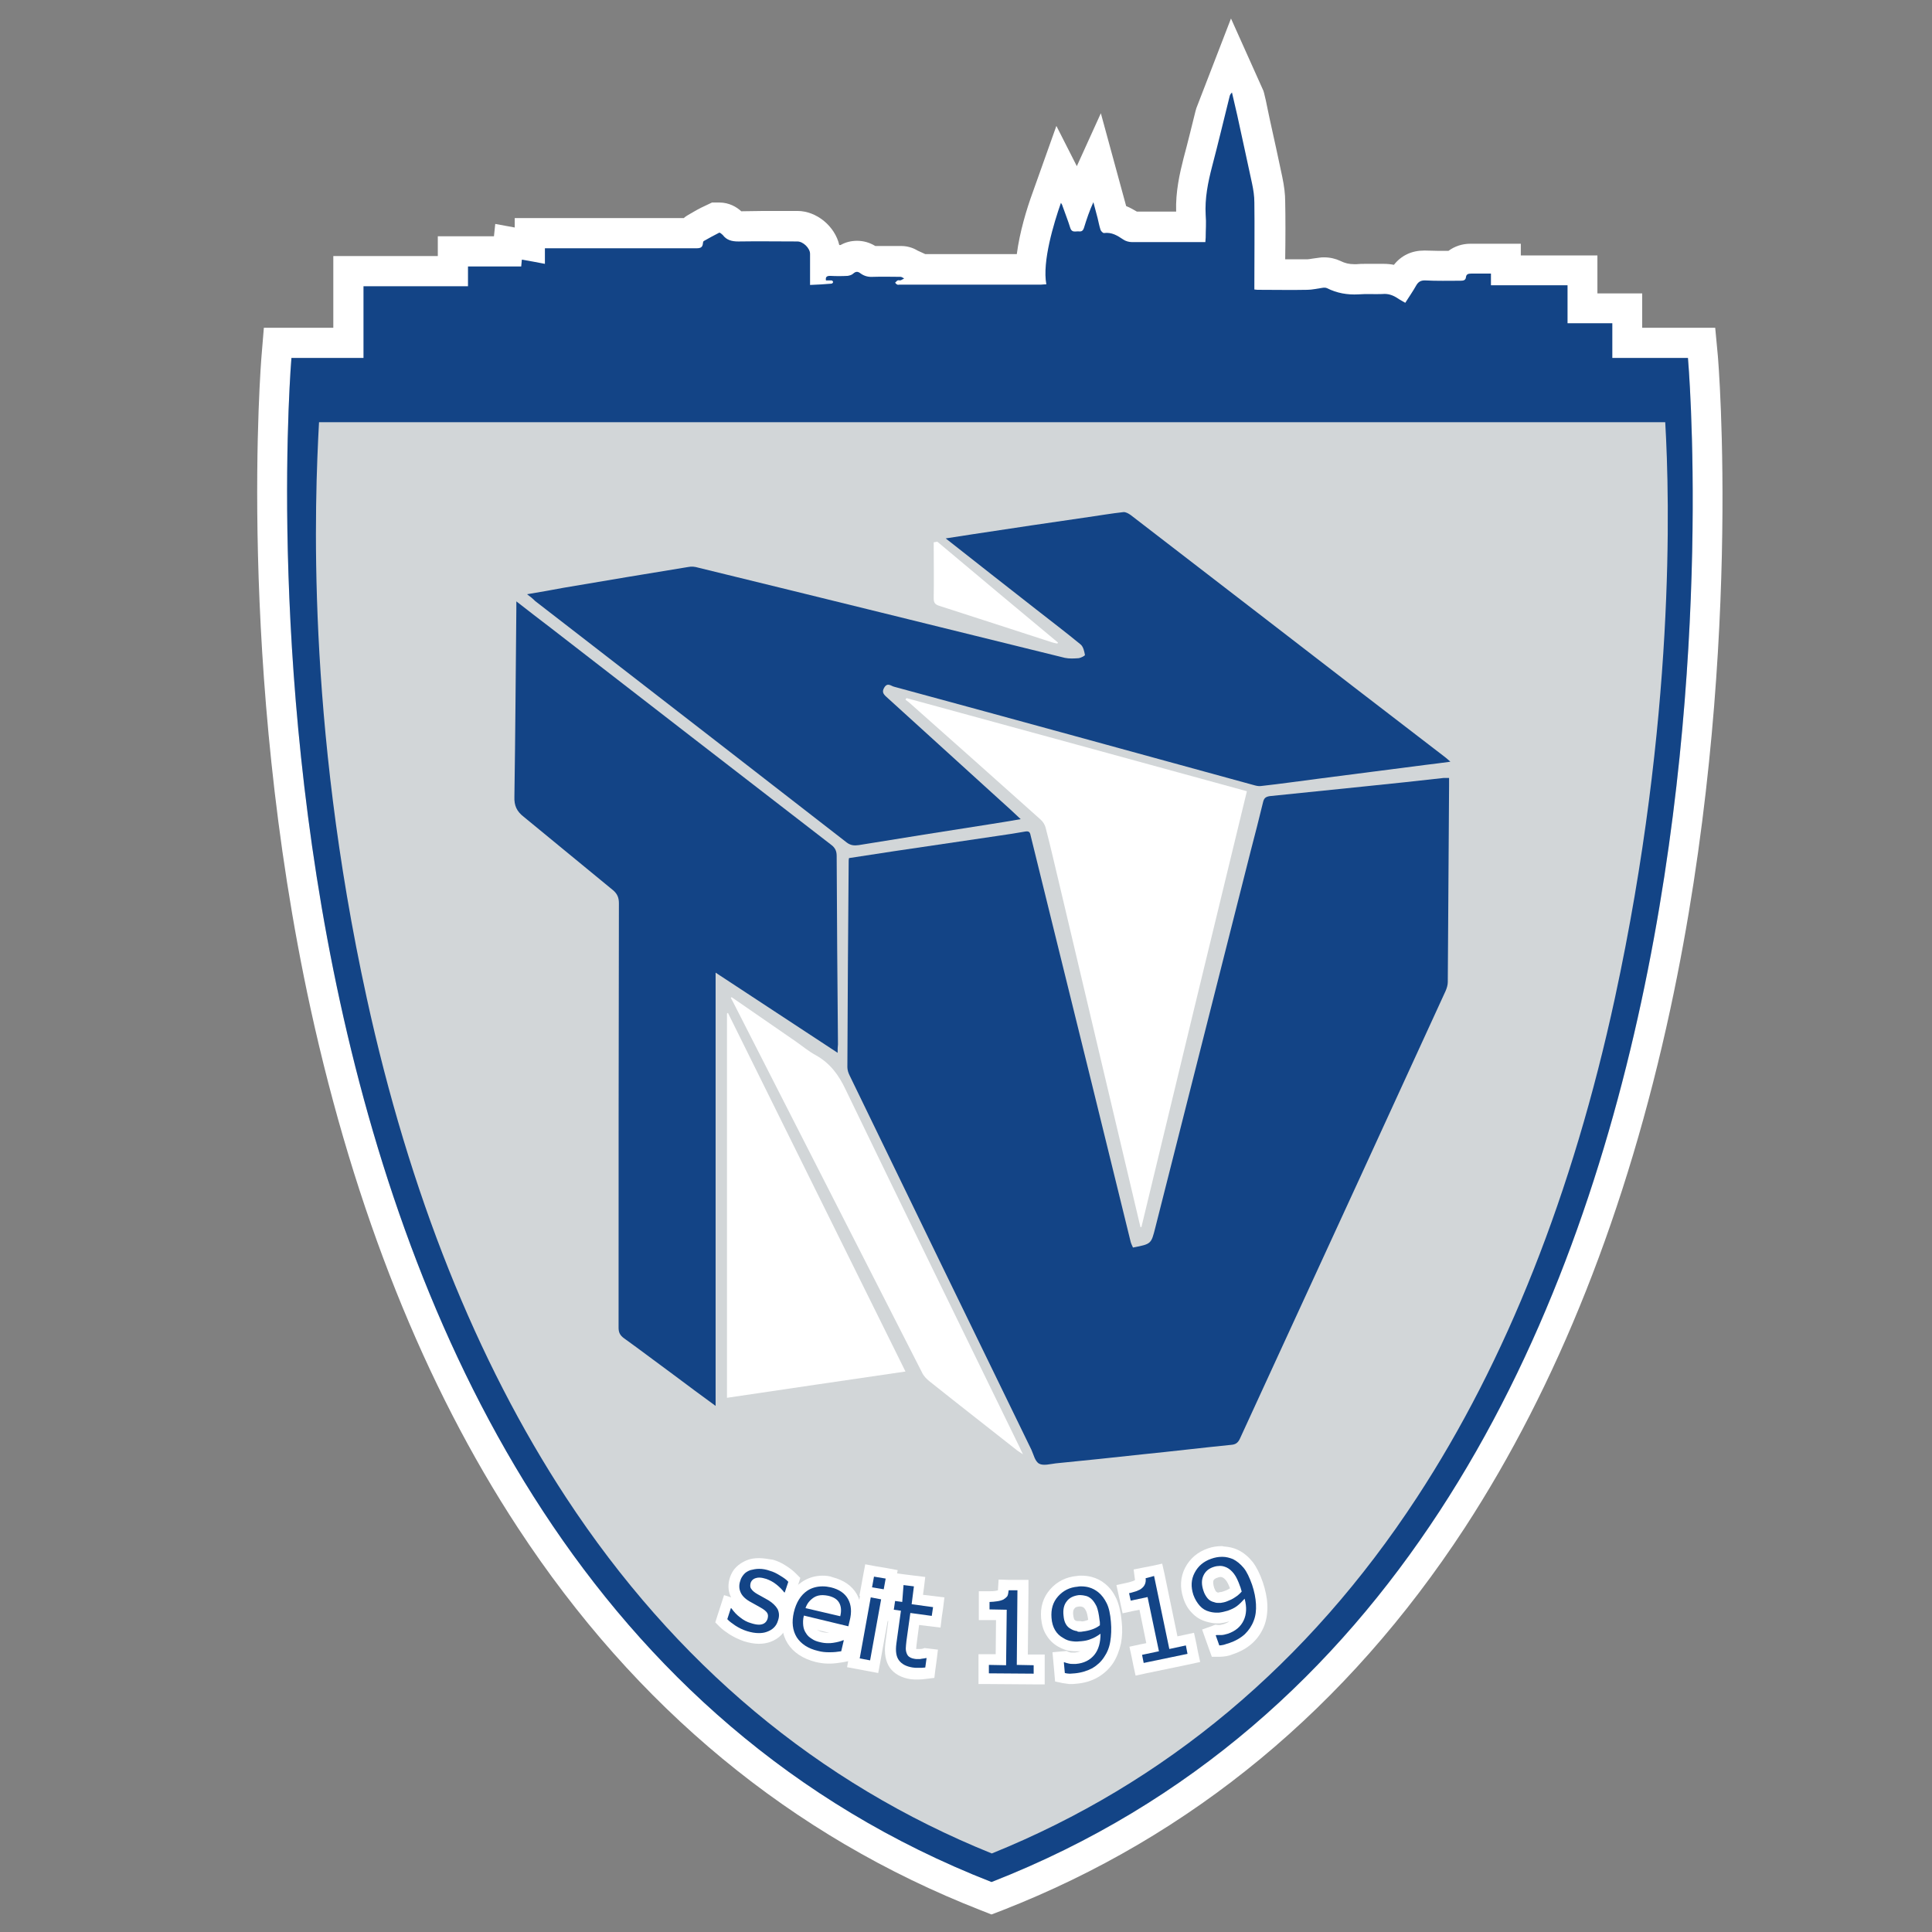<?xml version="1.0" encoding="utf-8"?>
<!-- Generator: Adobe Illustrator 19.2.1, SVG Export Plug-In . SVG Version: 6.00 Build 0)  -->
<svg version="1.1" id="Ebene_3" xmlns="http://www.w3.org/2000/svg" xmlns:xlink="http://www.w3.org/1999/xlink" x="0px" y="0px"
	 viewBox="0 0 595.3 595.3" style="enable-background:new 0 0 595.3 595.3;" xml:space="preserve">
<rect x="0" y="0" width="595.3" height="595.3" fill="#808080" stroke="none"/>
<style type="text/css">
	.st0{fill:#FFFFFF;}
	.st1{fill:#D2D6D8;}
	.st2{fill:#134486;}
</style>
<path class="st0" d="M302.2,588.6c-58.3-22.8-106.3-62.4-142.6-117.8c-28.8-43.9-50.3-97.8-63.9-160
	C72.7,205.2,80.5,110.5,80.6,109.5l0.7-8.5h21.4V78.9h32.2v-6.1h17.3l0.4-3.8l6,1.1v-2.9l29.7,0c7.5,0,14.9,0,22.4,0
	c0.4-0.4,0.9-0.7,1.4-1c1.5-0.9,3.4-2,5.4-2.9l1.9-0.9l2.2,0c3.1,0,5.4,1.4,6.8,2.7c2.3,0,4.7-0.1,7.1-0.1c1.8,0,10.2,0,10.2,0
	c6,0,11.6,4.8,12.9,10.5c0.1,0,0.3,0,0.4,0c1.6-0.9,3.3-1.3,5.1-1.3c1.9,0,3.8,0.5,5.6,1.6c1,0,2,0,3,0c1.4,0,2.9,0,4.3,0l0.7,0
	c2.4,0,4.2,0.9,5,1.4l2.4,1.1l28.2,0c0.9-6.8,3-13.8,4.9-19l7.3-20.5l6.3,12.4l7.4-16.3c0,0,7.6,27.9,7.8,28.6
	c1.3,0.5,2.4,1.2,3.3,1.7c3.2,0,6.4,0,9.7,0l2.4,0c-0.2-6.1,1.1-11.8,2.3-16.5c1.3-4.8,2.5-9.8,3.7-14.6l0.1-0.3l0.1-0.4l10.7-27.7
	l10,22.3l0.2,0.7c0.4,1.5,0.7,3,1,4.5l0.8,3.8c1.3,5.9,2.6,11.7,3.8,17.5c0.6,2.9,0.9,5.3,0.9,7.6c0.1,4.5,0.1,11.6,0,17.8l0.5,0
	c2.1,0,4.2,0,6.3,0c0.3,0,1-0.1,1.5-0.2c0.7-0.1,1.5-0.2,2.2-0.3c0.5-0.1,1-0.1,1.5-0.1c1.8,0,3.5,0.4,5,1.1c1.4,0.7,2.7,1,4.2,1
	c0.3,0,0.5,0,0.8,0c0.9-0.1,1.8-0.1,2.7-0.1c0.6,0,1.3,0,1.9,0c0.6,0,1.1,0,1.5,0c0.4,0,0.8,0,1.3,0c0.3,0,0.7,0,1,0
	c1,0,2.1,0.1,3.1,0.3c2.3-2.9,5.5-4.4,9.3-4.4l0.3,0c1.5,0,2.9,0.1,4.3,0.1l2.9,0c1.9-1.4,4.2-2.2,6.8-2.2l0.3,0c0.8,0,1.6,0,2.3,0
	l3.6,0h9.3v3.6h23.6v11.7h13.8V101h22.5l0.8,8.5c0.1,0.9,8.1,95.9-14.6,201.3c-13.4,62.3-34.8,116.1-63.4,160
	c-36.2,55.4-84.1,95-142.4,117.8l-3.4,1.3L302.2,588.6z M107.1,139.3C105,194.6,110,250.5,122,305.5c12.9,59,33.1,109.7,60.1,150.8
	c31.8,48.5,73.3,83.7,123.4,104.8c50.1-21.1,91.6-56.3,123.2-104.8c26.9-41.1,47-91.8,59.7-150.8c16-74.1,16.9-134.4,15.7-166.2
	H107.1z"/>
<path class="st0" d="M379.4,17.8l5.2,11.7c0.4,1.6,0.7,3.2,1.1,4.7l0.8,3.8c1.3,5.8,2.6,11.6,3.8,17.5c0.5,2.6,0.8,4.7,0.8,6.7
	c0.1,4.9,0.1,13,0,19.5l0,2.9l5.2,0c2.1,0,4.3,0,6.4,0c0.6,0,1.4-0.1,2.2-0.3c0.7-0.1,1.3-0.2,2-0.3c0.3,0,0.7-0.1,1-0.1
	c1.1,0,2.1,0.2,3,0.6c2,1,4.1,1.5,6.3,1.5c0.4,0,0.7,0,1.1,0c0.8-0.1,1.6-0.1,2.3-0.1c0.6,0,1.2,0,1.8,0c0.5,0,1.1,0,1.6,0
	c0.5,0,1,0,1.5,0c0.3,0,0.5,0,0.8,0c1.8,0,3.4,0.4,5,1.1c0.3-0.5,0.6-1,0.9-1.5c1.5-2.5,3.6-3.8,6.4-3.8l0.3,0
	c1.5,0,2.9,0.1,4.4,0.1c0,0,4.7,0,4.8,0c1.1-1.4,2.8-2.2,4.9-2.2l0.2,0c0.8,0,1.6,0,2.4,0l3.6,0h4.6v3.6h23.6V95h13.8v10.7h22.9
	l0.4,4.2c0.1,0.9,8.1,95.1-14.5,199.9c-13.3,61.7-34.4,115-62.8,158.5c-35.6,54.5-82.8,93.6-140.2,116l-1.7,0.7l-1.7-0.7
	c-57.4-22.5-104.6-61.5-140.4-116c-28.5-43.4-49.7-96.8-63.2-158.5C77.4,205,85.1,110.9,85.2,109.9l0.4-4.3h21.8V83.5h32.2v-6.1
	h16.9l0.3-3l6.5,1.2v-3.8l25.1,0c8.2,0,16.3,0,24.5,0c0.4-0.7,1-1.2,1.7-1.6c1.4-0.8,3.3-1.9,5.1-2.8l1-0.5l1.1,0
	c2.5,0,4.2,1.9,4.7,2.5c0.1,0.1,0.3,0.2,0.9,0.2l0.2,0c2.7-0.1,5.4-0.1,8.2-0.1c1.8,0,10.2,0,10.2,0c4.3,0,8.5,4.2,8.5,8.5
	c0,0.7,0,1.5,0,2.2c0.4-0.1,0.9-0.1,1.5-0.1l0.2,0c0.9,0,1.8,0,2.7,0c0.6,0,1.2,0,1.8,0c1.4-1.1,2.7-1.3,3.7-1.3
	c1.4,0,2.7,0.5,3.9,1.4c0.1,0.1,0.2,0.2,0.8,0.2c1.4,0,2.6-0.1,3.9-0.1c1.5,0,3,0,4.4,0l0.5,0c1.4,0,2.5,0.6,3,0.9l3.5,1.6l33.4,0
	c0.3-7.6,3.1-16.7,5-22.1l3.6-10.3l4.9,9.7l0.1,0.2c0.2,0.3,0.4,0.8,0.6,1.3l0.1,0.2c0.2-0.6,0.5-1.2,0.8-1.8l5.3-11.8l3.8,14
	c0.3,1.1,0.6,2.3,0.9,3.4c0.1,0.4,0.2,0.8,0.3,1.2c2.3,0.4,4.1,1.6,5.5,2.5l0.2,0.1c0.1,0,0.2,0.1,0.3,0.1c3.6,0,7.3,0,10.9,0l7.2,0
	c0-1.2,0-2.3-0.1-3.4c-0.4-6.1,0.8-11.8,2.1-16.6c1.3-4.9,2.6-9.9,3.8-14.8 M102.6,134.7c-2.6,57.1,2.4,114.9,14.8,171.8
	c13,59.5,33.5,110.8,60.8,152.4c32.7,49.8,75.5,85.9,127.3,107.3c51.8-21.3,94.5-57.4,127.1-107.3c27.2-41.6,47.5-92.9,60.4-152.4
	c16.7-77.2,17.1-139.3,15.6-171.8H102.6z"/>
<path class="st1" d="M520.1,110.3c0,0,33.1,372.8-214.5,469.6C57.9,483.1,89.8,110.3,89.8,110.3H520.1z"/>
<g>
	<path class="st2" d="M520.1,110.3h-23.3c0-3.6,0-7.1,0-10.7H483V87.9c-7.8,0-15.7,0-23.6,0c0-1.3,0-2.4,0-3.6c-2.2,0-4.1,0-6.1,0
		c-0.9,0-1.5,0.2-1.6,1.1c-0.1,0.9-0.7,1.1-1.6,1.1c-3.7,0-7.4,0.1-11.1-0.1c-1.3,0-2,0.5-2.6,1.5c-1,1.8-2.2,3.5-3.4,5.4
		c-0.8-0.5-1.5-0.8-2.2-1.3c-1.5-1-3-1.6-4.9-1.4c-2.4,0.1-4.8-0.1-7.3,0.1c-3.5,0.2-6.7-0.4-9.7-1.9c-0.4-0.2-1-0.2-1.5-0.1
		c-1.5,0.2-3.1,0.6-4.6,0.6c-4.9,0.1-9.8,0-14.7,0c-0.5,0-1,0-1.6-0.1c0-0.6,0-1.1,0-1.6c0-6.5,0.1-18.8,0-25.2c0-2-0.3-3.9-0.7-5.8
		c-1.5-7.1-3.1-14.2-4.6-21.2c-0.5-2.3-1.1-4.6-1.6-6.9c-0.4,0.4-0.6,0.7-0.7,1.1c-1.8,7.2-3.5,14.4-5.4,21.6c-1.3,5-2.3,9.9-2,15.1
		c0.2,2.3,0,4.6,0,6.9c0,0.4-0.1,0.9-0.1,1.4c-0.7,0-1.2,0-1.7,0c-7,0-14,0-20.9,0c-0.9,0-2-0.3-2.7-0.8c-1.8-1.2-3.5-2.3-5.9-2
		c-0.3,0.1-1-0.6-1.1-1c-0.4-1.2-0.6-2.4-0.9-3.6c-0.4-1.6-0.9-3.3-1.3-4.9c-1.2,2.6-2.1,5.3-2.9,7.9c-0.3,0.9-0.7,1.2-1.6,1.1
		c-0.9-0.1-2.1,0.5-2.6-1c-0.7-2.3-1.6-4.5-2.4-6.8c-0.1-0.4-0.3-0.7-0.5-1c-2.2,6.3-5.8,18.1-4.5,25.1c-0.7,0-1.2,0.1-1.6,0.1
		c-14.5,0-29.1,0-43.6,0c-0.2,0-0.5,0.1-0.7,0c-0.3-0.1-0.5-0.4-0.7-0.6c0.3-0.2,0.5-0.6,0.8-0.7c0.2-0.1,0.6,0,0.8,0
		c0.4-0.1,0.8-0.4,1.2-0.6c-0.4-0.2-0.8-0.5-1.1-0.5c-2.8,0-5.6-0.1-8.4,0c-1.5,0.1-2.8-0.2-4-1.1c-0.8-0.6-1.4-0.6-2.2,0.1
		c-0.4,0.4-1.1,0.6-1.7,0.7c-1.8,0.1-3.6,0.1-5.4,0c-1,0-1.5,0.3-1.3,1.4c0.6,0,1.2,0,1.7,0c0.2,0,0.5,0.3,0.5,0.5
		c0,0.2-0.3,0.5-0.5,0.5c-2.1,0.2-4.3,0.3-6.6,0.4c0-3.4,0-6.5,0-9.6c0-1.7-2.1-3.8-3.9-3.8c-6.1,0-12.2-0.1-18.2,0
		c-2,0-3.6-0.4-4.8-2c-0.3-0.3-0.9-0.8-1.1-0.7c-1.6,0.8-3.2,1.7-4.8,2.6c-0.1,0.1-0.2,0.4-0.2,0.6c-0.1,1.3-0.7,1.6-2,1.6
		c-15.1,0-30.2,0-45.3,0c-0.5,0-1.1,0-1.4,0c0,1.7,0,3.1,0,4.8c-2.5-0.5-4.8-0.9-7.1-1.3c-0.1,0.7-0.1,1.3-0.2,2.1
		c-5.5,0-10.9,0-16.4,0c0,2.1,0,4,0,6.1c-10.8,0-21.5,0-32.2,0c0,7.4,0,14.7,0,22.1H89.8c0,0-31.9,372.8,215.7,469.6
		C553.2,483.1,520.1,110.3,520.1,110.3z M497.6,307.5c-13,60.1-33.5,111.9-61,153.9c-33.5,51.2-77.6,88.1-131,109.7
		c-53.5-21.6-97.6-58.5-131.2-109.7c-27.6-42.1-48.3-93.9-61.4-153.9c-18.8-86-16-153.3-14.7-177.4H112h384.8h16.3
		C514.5,154.1,516.2,221.4,497.6,307.5z"/>
</g>
<g>
	<g>
		<path class="st2" d="M349.1,384.4c5.7-1.1,5.6-1.1,6.9-6.2c9.8-38.7,19.6-77.4,29.4-116.1c1.3-5,2.6-10,3.8-15
			c0.3-1.2,0.8-1.6,2.1-1.8c9.8-1,19.6-2,29.3-3c8.1-0.8,16.2-1.7,24.3-2.6c0.5,0,0.9,0,1.6,0c0,0.8,0,1.6,0,2.3
			c-0.1,20.2-0.3,40.4-0.4,60.6c0,0.9-0.3,1.9-0.7,2.8c-17.5,38.2-35,76.3-52.6,114.5c-3.6,7.8-7.2,15.7-10.8,23.5
			c-0.6,1.2-1.3,1.7-2.7,1.8c-9,0.9-18.1,2-27.1,2.9c-9,1-17.9,1.9-26.9,2.8c-1.7,0.2-3.8,0.8-5.1,0.1c-1.3-0.7-1.7-2.8-2.4-4.3
			c-18.7-38.4-37.4-76.9-56-115.3c-0.4-0.8-0.7-1.7-0.7-2.6c0.1-21.1,0.2-42.2,0.4-63.4c0-0.3,0-0.5,0.1-1c4.6-0.7,9.1-1.4,13.7-2.1
			c10.8-1.6,21.7-3.2,32.5-4.8c2.7-0.4,5.5-0.8,8.2-1.3c1.3-0.2,1.4,0.5,1.6,1.4c2.3,9.3,4.6,18.7,6.9,28c8,32.4,16,64.8,23.9,97.1
			C348.6,383.4,348.9,383.9,349.1,384.4z"/>
	</g>
	<g>
		<path class="st2" d="M162.4,183.1c4.1-0.7,7.7-1.3,11.3-2c12.8-2.2,25.6-4.3,38.4-6.4c1-0.2,2-0.1,3,0.2
			c37.7,9.2,75.3,18.5,113,27.8c1.4,0.3,2.9,0.2,4.3,0.1c0.7-0.1,2-0.8,1.9-1c-0.2-1.1-0.5-2.5-1.3-3.2c-4.5-3.7-9.1-7.2-13.7-10.8
			c-9.2-7.2-18.4-14.4-27.9-21.9c3.1-0.5,5.7-0.9,8.4-1.3c11.9-1.8,23.8-3.6,35.7-5.3c3.5-0.5,7-1.1,10.6-1.5
			c0.7-0.1,1.6,0.4,2.3,0.9c13.9,10.7,27.9,21.5,41.8,32.2c18.4,14.2,36.8,28.4,55.2,42.5c0.4,0.3,0.8,0.7,1.5,1.3
			c-2.9,0.4-5.3,0.7-7.8,1c-10.6,1.4-21.2,2.7-31.8,4.1c-6.3,0.8-12.5,1.7-18.8,2.4c-0.7,0.1-1.5-0.1-2.2-0.3
			c-36.9-10.1-73.9-20.3-110.8-30.3c-0.9-0.2-2-1.4-3,0.2c-0.8,1.3-0.4,2,0.6,2.9c11.7,10.6,23.4,21.3,35.1,31.9
			c2,1.8,4,3.6,6.3,5.8c-3.4,0.6-6.5,1.1-9.7,1.6c-13.4,2.1-26.8,4.2-40.2,6.4c-1.4,0.2-2.5,0.1-3.7-0.8
			c-25.9-20.1-51.9-40.3-77.9-60.4c-6-4.7-12.1-9.3-18.1-14C164.1,184.4,163.5,183.9,162.4,183.1z"/>
	</g>
	<g>
		<path class="st2" d="M258.1,324.4c-12.7-8.3-24.9-16.4-37.6-24.7c0,44.6,0,88.8,0,133.5c-4.5-3.3-8.6-6.3-12.7-9.4
			c-5.2-3.8-10.3-7.7-15.6-11.5c-1.2-0.9-1.6-1.8-1.6-3.2c0-43.6,0-87.2,0.1-130.8c0-1.7-0.5-2.9-1.8-4
			c-9.2-7.5-18.3-15.1-27.5-22.6c-2.2-1.7-3-3.5-2.9-6.2c0.3-19.4,0.4-38.7,0.6-58.1c0-0.6,0-1.1,0-2.1c3.7,2.9,7.1,5.5,10.5,8.1
			c28.8,22.3,57.6,44.6,86.5,66.9c1.2,0.9,1.7,1.9,1.7,3.4c0.1,19.4,0.2,38.8,0.4,58.1C258.1,322.5,258.1,323.2,258.1,324.4z"/>
	</g>
	<g>
		<path class="st0" d="M279.3,215.1c34.9,9.5,69.8,19.1,104.9,28.7c-10.9,44.8-21.7,89.5-32.5,134.3c-0.1,0-0.2,0-0.3,0
			c-1.1-4.8-2.3-9.6-3.4-14.4c-7.2-30.4-14.4-60.9-21.6-91.3c-1.4-5.8-2.7-11.6-4.2-17.3c-0.2-0.9-0.8-1.9-1.6-2.6
			c-13.4-12-26.8-23.9-40.2-35.8c-0.4-0.4-0.9-0.7-1.4-1.1C279.1,215.4,279.2,215.3,279.3,215.1z"/>
	</g>
	<g>
		<path class="st0" d="M279,422.6c-18.6,2.7-36.7,5.4-55,8.1c0-39.7,0-79.1,0-118.4c0.1-0.1,0.2-0.1,0.3-0.2
			C242.5,348.9,260.7,385.6,279,422.6z"/>
	</g>
	<g>
		<path class="st0" d="M225.5,307.3c6.6,4.5,13.1,9.1,19.7,13.6c2,1.4,3.9,3,6.1,4.2c4.5,2.5,7.1,6.1,9.2,10.5
			c17.8,36.9,35.8,73.7,53.8,110.6c0.2,0.5,0.4,0.9,0.9,1.9c-0.9-0.6-1.4-0.9-1.8-1.2c-9-7.1-18-14.1-26.9-21.2
			c-1-0.8-1.9-1.7-2.4-2.8c-19.4-38-38.8-76.1-58.2-114.1c-0.2-0.4-0.5-0.9-0.7-1.3C225.2,307.4,225.3,307.3,225.5,307.3z"/>
	</g>
	<g>
		<path class="st0" d="M288.8,166.9c12.4,10.4,24.8,20.8,37.2,31.1c-0.1,0.1-0.1,0.2-0.2,0.3c-0.6-0.1-1.1-0.2-1.7-0.4
			c-11.5-3.7-23-7.5-34.6-11.2c-1.3-0.4-1.8-0.9-1.8-2.3c0.1-5.8,0-11.6,0-17.3C288.2,167,288.5,167,288.8,166.9z"/>
	</g>
</g>
<g>
	<g>
		<path class="st2" d="M233.8,505.1c-1.3,0-2.7-0.2-4.1-0.7c-1.5-0.5-2.8-1.1-4-1.9c-1.1-0.7-2-1.5-2.7-2.2l-0.7-0.7l1.9-6l2.2,0.7
			l0.3,0.4c0.6,0.9,1.4,1.7,2.3,2.4c0.9,0.7,1.8,1.2,2.7,1.5c0.8,0.2,1.4,0.4,2,0.4c0.2,0,0.4,0,0.5-0.1c0.2-0.1,0.4-0.1,0.6-0.6
			c0.1-0.2,0.1-0.4,0.1-0.5c0,0-0.2-0.4-1.5-1.1c-0.4-0.2-0.9-0.5-1.5-0.9c-0.7-0.4-1.3-0.7-1.9-1.1c-1.8-1.1-2.9-2.4-3.4-3.7
			c-0.5-1.4-0.6-2.9-0.1-4.4c0.3-1,0.8-1.8,1.5-2.6c0.7-0.7,1.6-1.3,2.6-1.7c0.9-0.4,2.1-0.6,3.3-0.6c1.2,0,2.5,0.2,3.8,0.6
			c1.2,0.4,2.4,0.9,3.5,1.6c1.1,0.7,2.1,1.4,2.8,2.1l0.7,0.7l-1.9,5.8l-2.2-0.7l-0.3-0.4c-0.5-0.7-1.2-1.4-2-2
			c-0.8-0.6-1.7-1.1-2.6-1.4c-0.6-0.2-1.1-0.3-1.6-0.3c-0.2,0-0.4,0-0.6,0.1c-0.4,0.1-0.5,0.2-0.5,0.4c-0.1,0.2-0.1,0.4,0,0.5
			c0.1,0.2,0.4,0.5,1.4,1.1c0.5,0.3,1.1,0.6,1.7,1c0.7,0.4,1.3,0.7,1.7,1c1.6,0.9,2.7,2.1,3.4,3.4c0.7,1.5,0.8,3.1,0.2,4.8
			c-0.7,2.1-2.2,3.7-4.4,4.5C236,504.9,234.9,505.1,233.8,505.1z"/>
		<path class="st0" d="M233.9,483.4C233.9,483.4,233.9,483.4,233.9,483.4c1.1,0,2.2,0.2,3.3,0.6c1.1,0.3,2.1,0.8,3.2,1.5
			c1,0.6,1.9,1.2,2.5,1.9l-1.1,3.3l-0.2-0.1c-0.6-0.8-1.4-1.6-2.4-2.4c-1-0.8-2-1.3-3.1-1.7c-0.7-0.2-1.4-0.4-2.1-0.4
			c-0.3,0-0.6,0-0.9,0.1c-0.9,0.2-1.5,0.7-1.8,1.5c-0.2,0.8-0.2,1.4,0.2,1.9c0.3,0.5,1,1.1,1.9,1.6c0.5,0.3,1.1,0.6,1.8,1
			c0.7,0.4,1.2,0.7,1.6,0.9c1.3,0.8,2.2,1.7,2.8,2.7c0.5,1.1,0.6,2.2,0.1,3.6c-0.5,1.7-1.7,2.8-3.4,3.4c-0.8,0.3-1.6,0.4-2.5,0.4
			c-1.1,0-2.3-0.2-3.6-0.6c-1.3-0.4-2.5-1-3.6-1.7c-1-0.7-1.9-1.3-2.5-2l1.1-3.4l0.2,0.1c0.7,1,1.6,2,2.7,2.8c1,0.8,2.1,1.4,3.2,1.7
			c0.9,0.3,1.8,0.5,2.5,0.5c0.3,0,0.6,0,0.9-0.1c0.9-0.2,1.5-0.8,1.8-1.7c0.2-0.7,0.2-1.3-0.1-1.8c-0.3-0.5-1-1.1-2.1-1.7
			c-0.4-0.2-0.9-0.5-1.6-0.9c-0.7-0.4-1.3-0.7-1.8-1c-1.5-0.9-2.4-1.9-2.8-3c-0.4-1-0.4-2.2,0-3.3c0.2-0.8,0.6-1.4,1.1-2
			c0.5-0.6,1.2-1,2-1.3C232,483.6,232.9,483.4,233.9,483.4 M233.9,480.1c-1.4,0-2.8,0.2-3.9,0.7c-1.2,0.5-2.3,1.2-3.2,2.1
			c-0.9,0.9-1.5,2-1.9,3.2c-0.6,1.9-0.6,3.8,0.1,5.5c0.1,0.2,0.2,0.4,0.3,0.6l-2.2-0.7l-1,3.1l-1.1,3.4l-0.6,1.9l1.4,1.4
			c0.8,0.8,1.8,1.5,3,2.3c1.3,0.8,2.7,1.5,4.4,2.1c1.6,0.5,3.2,0.8,4.6,0.8c1.3,0,2.5-0.2,3.6-0.6c2.7-1,4.5-2.9,5.4-5.5
			c0.7-2.1,0.6-4.2-0.3-6c-0.1-0.1-0.1-0.2-0.2-0.4l1.6,0.5l1-3.1l1.1-3.3l0.6-1.9l-1.4-1.4c-0.8-0.8-1.8-1.6-3.1-2.4
			c-1.2-0.8-2.5-1.4-3.9-1.8C236.8,480.4,235.3,480.1,233.9,480.1L233.9,480.1L233.9,480.1L233.9,480.1z"/>
	</g>
	<g>
		<path class="st2" d="M255.2,510.9c-1.2,0-2.4-0.1-3.6-0.4c-3.5-0.8-6.1-2.5-7.6-5c-1.6-2.5-1.9-5.5-1.1-9c0.8-3.4,2.5-6,4.9-7.6
			c1.7-1.1,3.6-1.7,5.6-1.7c0.9,0,1.9,0.1,2.9,0.4c3,0.7,5.1,2.2,6.3,4.4c1.2,2.2,1.5,4.8,0.7,7.9l-0.8,3.3l-13.6-3.2
			c0,0.3,0,0.6,0.1,0.9c0.1,0.7,0.3,1.3,0.6,1.8c0.3,0.5,0.7,0.9,1.3,1.2c0.6,0.4,1.3,0.6,2,0.8c0.6,0.2,1.3,0.2,2,0.2
			c0.5,0,0.9,0,1.4-0.1c1.6-0.2,2.3-0.5,2.5-0.7l0.6-0.3l2.4,0.6l-1.4,6.1l-1.1,0.2c-1.2,0.2-2.5,0.3-3.7,0.4
			C255.5,510.9,255.4,510.9,255.2,510.9z M257.5,495.9c0-0.5-0.1-0.9-0.3-1.3c-0.4-0.7-1.2-1.2-2.3-1.4c-0.5-0.1-0.9-0.2-1.3-0.2
			c-0.7,0-1.3,0.2-1.8,0.5c-0.4,0.2-0.7,0.5-1,0.8L257.5,495.9z"/>
		<path class="st0" d="M253.5,488.8c0.8,0,1.6,0.1,2.5,0.3c2.5,0.6,4.3,1.8,5.3,3.6c1,1.8,1.2,4,0.5,6.7l-0.4,1.7l-13.7-3.3
			c-0.3,1.1-0.3,2.2-0.2,3.1c0.1,0.9,0.4,1.7,0.9,2.4c0.4,0.7,1,1.2,1.8,1.7c0.7,0.5,1.6,0.8,2.5,1c0.8,0.2,1.6,0.3,2.4,0.3
			c0.5,0,1.1,0,1.6-0.1c1.4-0.2,2.4-0.5,3.1-0.8l0.2,0l-0.8,3.4c-1.2,0.2-2.3,0.3-3.5,0.3c-0.1,0-0.3,0-0.4,0c-1,0-2.1-0.1-3.2-0.4
			c-3.1-0.7-5.3-2.2-6.6-4.2c-1.3-2.1-1.6-4.7-0.9-7.7c0.7-3,2.1-5.3,4.2-6.7C250.2,489.2,251.8,488.8,253.5,488.8 M258.9,498
			c0.4-1.6,0.3-3-0.3-4.1c-0.6-1.1-1.7-1.8-3.4-2.2c-0.6-0.1-1.1-0.2-1.7-0.2c-1,0-1.9,0.2-2.7,0.7c-1.2,0.8-2.1,1.8-2.6,3.3
			L258.9,498 M253.5,485.5L253.5,485.5c-2.4,0-4.6,0.7-6.5,2c-2.8,1.9-4.7,4.8-5.6,8.6c-0.9,4-0.5,7.4,1.3,10.3
			c1.8,2.8,4.7,4.7,8.6,5.7c1.3,0.3,2.6,0.5,3.9,0.5c0.2,0,0.3,0,0.5,0c1.3,0,2.6-0.2,3.9-0.4l2.1-0.4l0.5-2.1l0.8-3.4l0.3-1.2
			l0.4,0.1l0.8-3.2l0.4-1.7c0.8-3.5,0.5-6.6-0.9-9.1c-1.5-2.6-4-4.3-7.4-5.2C255.6,485.6,254.5,485.5,253.5,485.5L253.5,485.5z
			 M255.1,503.1c-0.6,0-1.1-0.1-1.6-0.2c-0.6-0.1-1.1-0.4-1.6-0.6c-0.1,0-0.1-0.1-0.2-0.1l3.8,0.9
			C255.3,503.1,255.2,503.1,255.1,503.1L255.1,503.1z"/>
	</g>
	<g>
		<polygon class="st2" points="263,512.4 267,490.4 266.8,490.4 268,483.9 274.8,485.1 273.6,491.6 273.4,491.6 269.4,513.6 		"/>
		<path class="st0" d="M269.3,485.8l3.6,0.6l-0.6,3.3l-3.6-0.6L269.3,485.8 M268.3,492.2l3.2,0.6l-3.4,18.8l-3.2-0.6L268.3,492.2
			 M266.6,482l-0.6,3.2l-0.6,3.3l-0.6,3.2l0.2,0l-3.4,18.8l-0.6,3.2l3.2,0.6l3.2,0.6l3.2,0.6l0.6-3.2l3.4-18.8l0.2,0l0.6-3.2
			l0.6-3.3l0.6-3.2l-3.2-0.6l-3.6-0.6L266.6,482L266.6,482z"/>
	</g>
	<g>
		<path class="st2" d="M282.7,515.7c-0.7,0-1.4,0-2-0.1c-2.4-0.3-4.2-1.3-5.3-2.8c-1.1-1.5-1.5-3.7-1.1-6.4l1.1-8.5l-2.2-0.3
			l0.8-5.9l2.2,0.3l0.7-5.5l6.4,0.9l-0.7,5.4l6.6,0.9l-0.8,5.9l-6.6-0.9l-0.9,7c-0.1,0.9-0.2,1.7-0.2,2.2c0,0.3,0,0.6,0.2,0.9
			c0.1,0.2,0.2,0.3,0.3,0.4c0,0,0.3,0.2,1.3,0.3c0.2,0,0.4,0,0.6,0c0.2,0,0.4,0,0.7,0c0.7-0.1,1-0.2,1.1-0.2l0.3-0.1l2.1,0.3
			l-0.8,5.7l-1.3,0.2c-0.7,0.1-1.4,0.1-2.2,0.1L282.7,515.7z"/>
		<path class="st0" d="M278.4,488.4l3.2,0.4l-0.7,5.5l6.6,0.9l-0.4,2.7l-6.6-0.9l-1.2,8.6c-0.1,1-0.2,1.8-0.2,2.3
			c0,0.6,0.1,1.1,0.3,1.6c0.2,0.5,0.5,0.9,0.9,1.1c0.4,0.3,1.1,0.5,2,0.6c0.2,0,0.5,0,0.8,0c0.3,0,0.6,0,0.9-0.1
			c0.6-0.1,1-0.1,1.3-0.2l0.2,0l-0.4,2.9c-0.6,0.1-1.3,0.1-2,0.1c-0.1,0-0.1,0-0.2,0c-0.6,0-1.2,0-1.7-0.1c-1.9-0.3-3.3-1-4.2-2.2
			c-0.9-1.2-1.1-2.9-0.8-5.2l1.4-10.1l-2.2-0.3l0.4-2.7l2.2,0.3L278.4,488.4 M275.6,484.7l-0.4,3.3l-0.3,2.2l-2.2-0.3l-0.4,3.3
			l-0.4,2.7l-0.4,3.3l2.2,0.3l-0.9,6.8c-0.4,3.2,0.1,5.7,1.4,7.6c1.4,1.9,3.6,3.1,6.4,3.5c0.7,0.1,1.4,0.1,2.2,0.1l0.2,0
			c0.8,0,1.6-0.1,2.4-0.2l2.5-0.3l0.3-2.5l0.4-2.9l0.4-3.3l-3.3-0.4l-0.2,0l-0.6-0.1l-0.6,0.2c0,0-0.2,0.1-0.9,0.1
			c-0.2,0-0.3,0-0.5,0c-0.1,0-0.2,0-0.3,0c-0.1,0-0.2,0-0.3,0c0-0.5,0.1-1.1,0.2-2l0.7-5.4l3.3,0.4l3.3,0.4l0.4-3.3l0.4-2.7l0.4-3.3
			l-3.3-0.4l-3.3-0.4l0.3-2.2l0.4-3.3l-3.3-0.4l-3.2-0.4L275.6,484.7L275.6,484.7z"/>
	</g>
	<g>
		<path class="st2" d="M302.9,517.2l0.1-5.9l5.3,0.1l0.1-13.8l-5.3-0.1l0.1-5.6l1.8,0c0.6,0,1.3,0,2-0.1c0.9-0.1,1.2-0.3,1.3-0.3
			c0.3-0.2,0.5-0.3,0.7-0.6c0.1-0.1,0.2-0.4,0.2-0.9l0.1-1.5l5.8,0.1l-0.2,23l5.2,0.1l-0.1,5.9L302.9,517.2z"/>
		<path class="st0" d="M310.8,490l2.7,0l-0.2,23l5.2,0.1l0,2.6l-13.8-0.1l0-2.6l5.3,0.1l0.2-17.1l-5.3-0.1l0-2.3c0,0,0.1,0,0.1,0
			c0.7,0,1.4-0.1,2.2-0.2c0.8-0.1,1.4-0.3,1.9-0.5c0.5-0.3,0.9-0.6,1.3-1.1C310.6,491.4,310.7,490.8,310.8,490 M307.7,486.7
			l-0.2,3.1c0,0.1,0,0.1,0,0.2c0,0,0,0,0,0c0,0,0,0,0,0c0,0-0.2,0.1-0.8,0.2c-0.6,0.1-1.2,0.1-1.7,0.1l-0.1,0l-3.3,0l0,3.3l0,2.3
			l0,3.3l3.3,0l2,0l-0.1,10.5l-2,0l-3.3,0l0,3.3l0,2.6l0,3.3l3.3,0l13.8,0.1l3.3,0l0-3.3l0-2.6l0-3.3l-3.3,0l-1.9,0l0.2-19.7l0-3.3
			l-3.3,0l-2.7,0L307.7,486.7L307.7,486.7z"/>
	</g>
	<g>
		<path class="st2" d="M329.5,517.2c-0.6,0-1.2-0.1-1.8-0.2l-1.2-0.3l-0.6-6.1l2.2-0.2l0.4,0.2c0.1,0.1,0.4,0.2,1.1,0.3
			c0.3,0,0.6,0.1,0.9,0.1c0.2,0,0.5,0,0.7,0c2.1-0.2,3.6-0.9,4.6-2.2c0.5-0.7,0.9-1.5,1.2-2.4c-0.1,0-0.2,0.1-0.2,0.1
			c-1.1,0.4-2.2,0.7-3.5,0.8c-0.5,0-1,0.1-1.5,0.1c-0.6,0-1.2,0-1.8-0.1c-1.1-0.2-2.2-0.5-3.2-1.2c-1.3-0.7-2.4-1.8-3.1-3
			c-0.7-1.2-1.2-2.7-1.3-4.4c-0.3-3,0.5-5.7,2.4-7.8c1.8-2.1,4.2-3.3,7.1-3.6c0.4,0,0.8-0.1,1.2-0.1c1,0,1.9,0.1,2.9,0.4
			c1.3,0.3,2.5,0.9,3.5,1.8c1.2,1,2.3,2.4,3,4c0.7,1.6,1.2,3.7,1.5,6.2c0.2,2.4,0.1,4.6-0.2,6.6c-0.4,2.1-1.1,3.9-2.1,5.4
			c-1.1,1.6-2.5,2.9-4.2,3.9c-1.7,1-3.7,1.6-6.1,1.8c-0.5,0-1,0.1-1.5,0.1L329.5,517.2z M332.9,493.2c-0.1,0-0.3,0-0.5,0
			c-1.2,0.1-2,0.5-2.6,1.3c-0.6,0.8-0.8,1.9-0.7,3.3c0.1,0.8,0.2,1.5,0.5,1.9c0.2,0.4,0.6,0.7,1.1,1c0.3,0.2,0.7,0.3,1.1,0.3
			c0.2,0,0.5,0,0.8,0c0.3,0,0.6,0,1,0c0.7-0.1,1.5-0.2,2.3-0.5c0.5-0.2,0.9-0.4,1.4-0.6c0-0.2,0-0.4,0-0.6c-0.1-1.6-0.4-2.8-0.8-3.7
			c-0.3-0.8-0.8-1.4-1.2-1.7c-0.4-0.3-0.8-0.5-1.2-0.7C333.6,493.2,333.3,493.2,332.9,493.2z"/>
		<path class="st0" d="M333.1,488.8c0.8,0,1.7,0.1,2.4,0.3c1.1,0.3,2,0.8,2.9,1.5c1.1,0.9,1.9,2,2.6,3.4c0.7,1.4,1.1,3.3,1.3,5.7
			c0.2,2.2,0.1,4.3-0.2,6.1c-0.3,1.9-1,3.5-1.9,4.8c-0.9,1.4-2.1,2.5-3.6,3.4c-1.5,0.8-3.3,1.4-5.4,1.6c-0.5,0-0.9,0.1-1.4,0.1
			c-0.1,0-0.2,0-0.3,0c-0.5,0-1-0.1-1.4-0.2l-0.3-3.3l0.2,0c0.3,0.1,0.8,0.3,1.4,0.4c0.4,0.1,0.7,0.1,1.2,0.1c0.3,0,0.6,0,0.9,0
			c2.5-0.2,4.4-1.2,5.7-2.8s1.9-3.8,1.9-6.5c-1,0.7-2,1.3-2.9,1.6c-0.9,0.4-1.9,0.6-3,0.7c-0.5,0-0.9,0.1-1.3,0.1
			c-0.5,0-1.1,0-1.6-0.1c-0.9-0.1-1.8-0.4-2.7-1c-1.1-0.6-1.9-1.4-2.5-2.4c-0.6-1-1-2.3-1.1-3.8c-0.2-2.6,0.4-4.8,2-6.6
			c1.6-1.8,3.6-2.8,6-3C332.4,488.8,332.8,488.8,333.1,488.8 M332.6,502.8c0.4,0,0.7,0,1.1-0.1c0.9-0.1,1.8-0.3,2.7-0.6
			c0.9-0.3,1.7-0.7,2.5-1.3c0-0.2,0-0.5,0-0.7c0-0.2,0-0.5-0.1-0.9c-0.2-1.8-0.5-3.2-0.9-4.2c-0.5-1-1-1.8-1.7-2.4
			c-0.6-0.5-1.2-0.8-1.8-0.9c-0.5-0.1-0.9-0.2-1.4-0.2c-0.2,0-0.4,0-0.6,0c-1.6,0.2-2.9,0.8-3.7,1.9c-0.9,1.1-1.2,2.6-1,4.4
			c0.1,1.1,0.3,1.9,0.7,2.6c0.4,0.7,0.9,1.2,1.7,1.6c0.5,0.3,1.1,0.5,1.8,0.6C332,502.8,332.3,502.8,332.6,502.8 M333.1,485.5
			c-0.4,0-0.9,0-1.3,0.1c-3.3,0.3-6.1,1.7-8.2,4.1c-2.2,2.5-3.1,5.5-2.8,9c0.2,2,0.7,3.7,1.6,5.1c0.9,1.5,2.1,2.7,3.7,3.6
			c1.3,0.7,2.5,1.2,3.8,1.3c0.6,0.1,1.3,0.1,2,0.1c0.3,0,0.7,0,1,0c-0.5,0.2-1,0.3-1.7,0.4c-0.2,0-0.4,0-0.6,0c-0.2,0-0.4,0-0.6,0
			c-0.5-0.1-0.7-0.2-0.7-0.2l-0.7-0.3l-0.8,0.1l-0.2,0l-3.3,0.3l0.3,3.3l0.3,3.3l0.2,2.4l2.3,0.5c0.6,0.1,1.3,0.2,2.1,0.3
			c0.1,0,0.3,0,0.4,0c0.5,0,1.1,0,1.7-0.1c2.6-0.2,4.8-0.9,6.7-2c1.9-1.1,3.5-2.6,4.7-4.4c1.1-1.7,1.9-3.8,2.4-6
			c0.4-2.1,0.5-4.5,0.2-7c-0.3-2.8-0.8-5-1.6-6.8c-0.9-1.9-2-3.4-3.5-4.6c-1.2-1-2.6-1.7-4.1-2.1
			C335.3,485.6,334.2,485.5,333.1,485.5L333.1,485.5z M332.6,499.5c-0.2,0-0.4,0-0.6,0c-0.2,0-0.3-0.1-0.5-0.1
			c-0.2-0.1-0.4-0.3-0.5-0.4c0-0.1-0.2-0.4-0.3-1.3c-0.1-0.7-0.1-1.6,0.4-2.1c0.1-0.2,0.4-0.5,1.4-0.6c0.1,0,0.2,0,0.3,0
			c0.2,0,0.4,0,0.6,0.1c0.2,0,0.4,0.2,0.6,0.3l0,0l0,0c0.1,0.1,0.4,0.4,0.7,1.1c0.2,0.4,0.4,1.2,0.6,2.6c-0.1,0-0.1,0-0.2,0.1
			c-0.6,0.2-1.2,0.4-1.8,0.4C333.2,499.5,332.9,499.5,332.6,499.5L332.6,499.5z"/>
	</g>
	<g>
		<path class="st2" d="M349.9,508.6l5.2-1.1l-2.8-13.5l-5.2,1.1l-1.1-5.5l1.6-0.3c0.6-0.1,1.3-0.3,2-0.6c0.8-0.3,1.1-0.5,1.2-0.6
			c0.3-0.2,0.4-0.4,0.5-0.7c0.1-0.1,0.1-0.4,0-1l-0.2-1.5l5.7-1.2l4.7,22.5l5.1-1.1l1.2,5.8l-16.7,3.5L349.9,508.6z"/>
		<path class="st0" d="M355.6,485.6l4.7,22.5l5.1-1.1l0.5,2.6l-13.5,2.8l-0.5-2.5l5.2-1.1l-3.5-16.7l-5.2,1.1l-0.5-2.3
			c0.7-0.1,1.4-0.4,2.2-0.6c0.8-0.3,1.4-0.6,1.7-0.9c0.5-0.4,0.8-0.8,1-1.3c0.2-0.5,0.3-1.1,0.2-1.8L355.6,485.6 M358.1,481.8
			l-3.2,0.7l-2.6,0.5l-3,0.6l0.4,3.1c0,0.1,0,0.1,0,0.2c0,0,0,0,0,0c0,0,0,0,0,0c0,0-0.2,0.1-0.7,0.3c-0.6,0.2-1.2,0.4-1.8,0.5
			l-3.2,0.7l0.7,3.2l0.5,2.3l0.7,3.2l3.2-0.7l2-0.4l2.1,10.3l-2,0.4l-3.2,0.7l0.7,3.2l0.5,2.5l0.7,3.2l3.2-0.7l13.5-2.8l3.2-0.7
			l-0.7-3.2l-0.5-2.6l-0.7-3.2l-3.2,0.7l-1.9,0.4l-4-19.3L358.1,481.8L358.1,481.8z"/>
	</g>
	<g>
		<path class="st2" d="M372.5,502.9l2.1-0.7l0.4,0.1c0.1,0,0.3,0,0.5,0c0.2,0,0.4,0,0.7,0c0.5,0,1-0.2,1.6-0.3
			c2-0.7,3.2-1.7,3.9-3.2c0.4-0.8,0.6-1.6,0.6-2.6c-0.1,0.1-0.1,0.1-0.2,0.2c-0.9,0.6-2,1.2-3.2,1.6c-1.1,0.4-2.2,0.6-3.2,0.7
			c-0.2,0-0.5,0-0.7,0c-0.9,0-1.8-0.1-2.7-0.4c-1.4-0.4-2.7-1.2-3.7-2.2c-1-1-1.8-2.4-2.3-4c-1-2.9-0.8-5.6,0.5-8.1
			c1.3-2.5,3.3-4.2,6.1-5.1c1.3-0.4,2.5-0.6,3.8-0.6l0.2,0c1.3,0,2.6,0.3,3.8,0.9c1.5,0.7,2.8,1.8,3.9,3.2c1.1,1.4,2,3.3,2.9,5.7
			c0.8,2.2,1.2,4.4,1.3,6.4c0.1,2.1-0.1,4-0.8,5.8c-0.7,1.8-1.7,3.4-3.1,4.7c-1.4,1.3-3.3,2.4-5.5,3.1c-0.6,0.2-1.2,0.4-1.8,0.5
			c-0.6,0.1-1.2,0.2-1.8,0.2l-1.2,0L372.5,502.9z M376,484.2c-0.4,0-0.9,0.1-1.4,0.2c-1.1,0.4-1.8,1-2.2,1.8c-0.4,0.9-0.4,2,0.1,3.4
			c0.3,0.8,0.6,1.4,0.9,1.8c0.3,0.3,0.7,0.6,1.3,0.8c0.2,0.1,0.5,0.1,0.8,0.1c0.1,0,0.3,0,0.4,0c0.5-0.1,1.1-0.2,1.7-0.4
			c0.7-0.2,1.4-0.6,2.1-1c0.4-0.3,0.8-0.6,1.2-0.9c0-0.2-0.1-0.3-0.2-0.5c-0.5-1.5-1.1-2.6-1.6-3.4c-0.5-0.7-1.1-1.1-1.6-1.4
			C377,484.4,376.5,484.3,376,484.2L376,484.2z"/>
		<path class="st0" d="M376.5,479.7c0.1,0,0.1,0,0.2,0c1.1,0,2.2,0.3,3.2,0.7c1.2,0.6,2.3,1.5,3.3,2.7c1,1.2,1.8,3,2.6,5.2
			c0.7,2.1,1.1,4.1,1.2,6c0.1,1.9-0.1,3.6-0.7,5.1c-0.6,1.6-1.5,2.9-2.7,4.1c-1.3,1.2-2.9,2.1-4.9,2.8c-0.6,0.2-1.1,0.3-1.6,0.5
			c-0.5,0.1-1,0.2-1.4,0.2l-1.1-3.1l0.2-0.1c0.2,0,0.4,0,0.7,0c0.2,0,0.5,0,0.8,0c0.6,0,1.3-0.2,2-0.4c2.4-0.8,4-2.2,4.9-4.1
			c0.9-1.9,1-4.1,0.3-6.7c-0.8,0.9-1.6,1.7-2.4,2.3c-0.8,0.6-1.7,1-2.8,1.4c-1,0.3-1.9,0.5-2.8,0.6c-0.2,0-0.4,0-0.6,0
			c-0.7,0-1.5-0.1-2.2-0.3c-1.2-0.3-2.2-0.9-3-1.8c-0.8-0.9-1.5-2-2-3.4c-0.8-2.5-0.7-4.7,0.4-6.8c1.1-2.1,2.8-3.5,5.1-4.3
			C374.3,479.9,375.4,479.7,376.5,479.7 M375.5,493.9c0.2,0,0.4,0,0.6,0c0.6-0.1,1.3-0.2,2-0.5c0.8-0.3,1.7-0.7,2.4-1.2
			c0.8-0.5,1.5-1.1,2.1-1.8c-0.1-0.2-0.1-0.5-0.2-0.7s-0.1-0.5-0.3-0.9c-0.6-1.7-1.2-3-1.9-3.9c-0.7-0.9-1.4-1.5-2.2-1.9
			c-0.7-0.3-1.3-0.5-2-0.5c0,0-0.1,0-0.1,0c-0.6,0-1.3,0.1-1.9,0.3c-1.6,0.5-2.6,1.4-3.2,2.7c-0.6,1.3-0.6,2.8,0,4.6
			c0.3,1,0.8,1.8,1.3,2.4c0.5,0.6,1.2,1,2.1,1.2C374.7,493.9,375.1,493.9,375.5,493.9 M376.5,476.4c-1.4,0-2.9,0.2-4.3,0.7
			c-3.2,1.1-5.5,3.1-7,5.9c-1.5,2.9-1.7,6.1-0.6,9.4c0.6,1.9,1.5,3.4,2.7,4.6c1.2,1.3,2.7,2.2,4.5,2.7c1.1,0.3,2.1,0.5,3.1,0.5
			c0.3,0,0.6,0,0.9,0c0.9-0.1,1.9-0.3,3-0.6c-0.4,0.3-0.9,0.5-1.6,0.8c-0.4,0.1-0.8,0.2-1.2,0.3c-0.2,0-0.4,0-0.5,0
			c-0.1,0-0.2,0-0.2,0l-0.8-0.1l-0.8,0.3l-0.2,0.1l-3.1,1.1l1.1,3.1l1.1,3.1l0.8,2.2l2.4,0c0.7,0,1.4-0.1,2.1-0.2
			c0.6-0.1,1.3-0.3,2-0.6c2.4-0.8,4.5-2,6.1-3.5c1.6-1.5,2.8-3.3,3.6-5.4c0.7-1.9,1-4.1,0.9-6.4c-0.1-2.2-0.6-4.5-1.4-6.9
			c-0.9-2.6-1.9-4.6-3.1-6.2c-1.3-1.6-2.8-2.9-4.5-3.7c-1.4-0.7-2.9-1-4.5-1.1C376.7,476.4,376.6,476.4,376.5,476.4L376.5,476.4z
			 M375.5,490.7c-0.1,0-0.2,0-0.3,0c-0.2-0.1-0.4-0.2-0.5-0.3c-0.1-0.1-0.3-0.4-0.6-1.2c-0.2-0.7-0.4-1.6-0.2-2.2
			c0.1-0.2,0.3-0.6,1.3-0.9c0.3-0.1,0.6-0.2,0.9-0.2c0.2,0,0.5,0.1,0.7,0.2l0,0l0,0c0.2,0.1,0.5,0.3,1,0.9c0.3,0.4,0.7,1.1,1.2,2.4
			c-0.1,0-0.1,0.1-0.2,0.1c-0.6,0.4-1.1,0.6-1.7,0.8c-0.5,0.2-1,0.3-1.4,0.3C375.6,490.7,375.6,490.7,375.5,490.7L375.5,490.7z"/>
	</g>
</g>
</svg>
